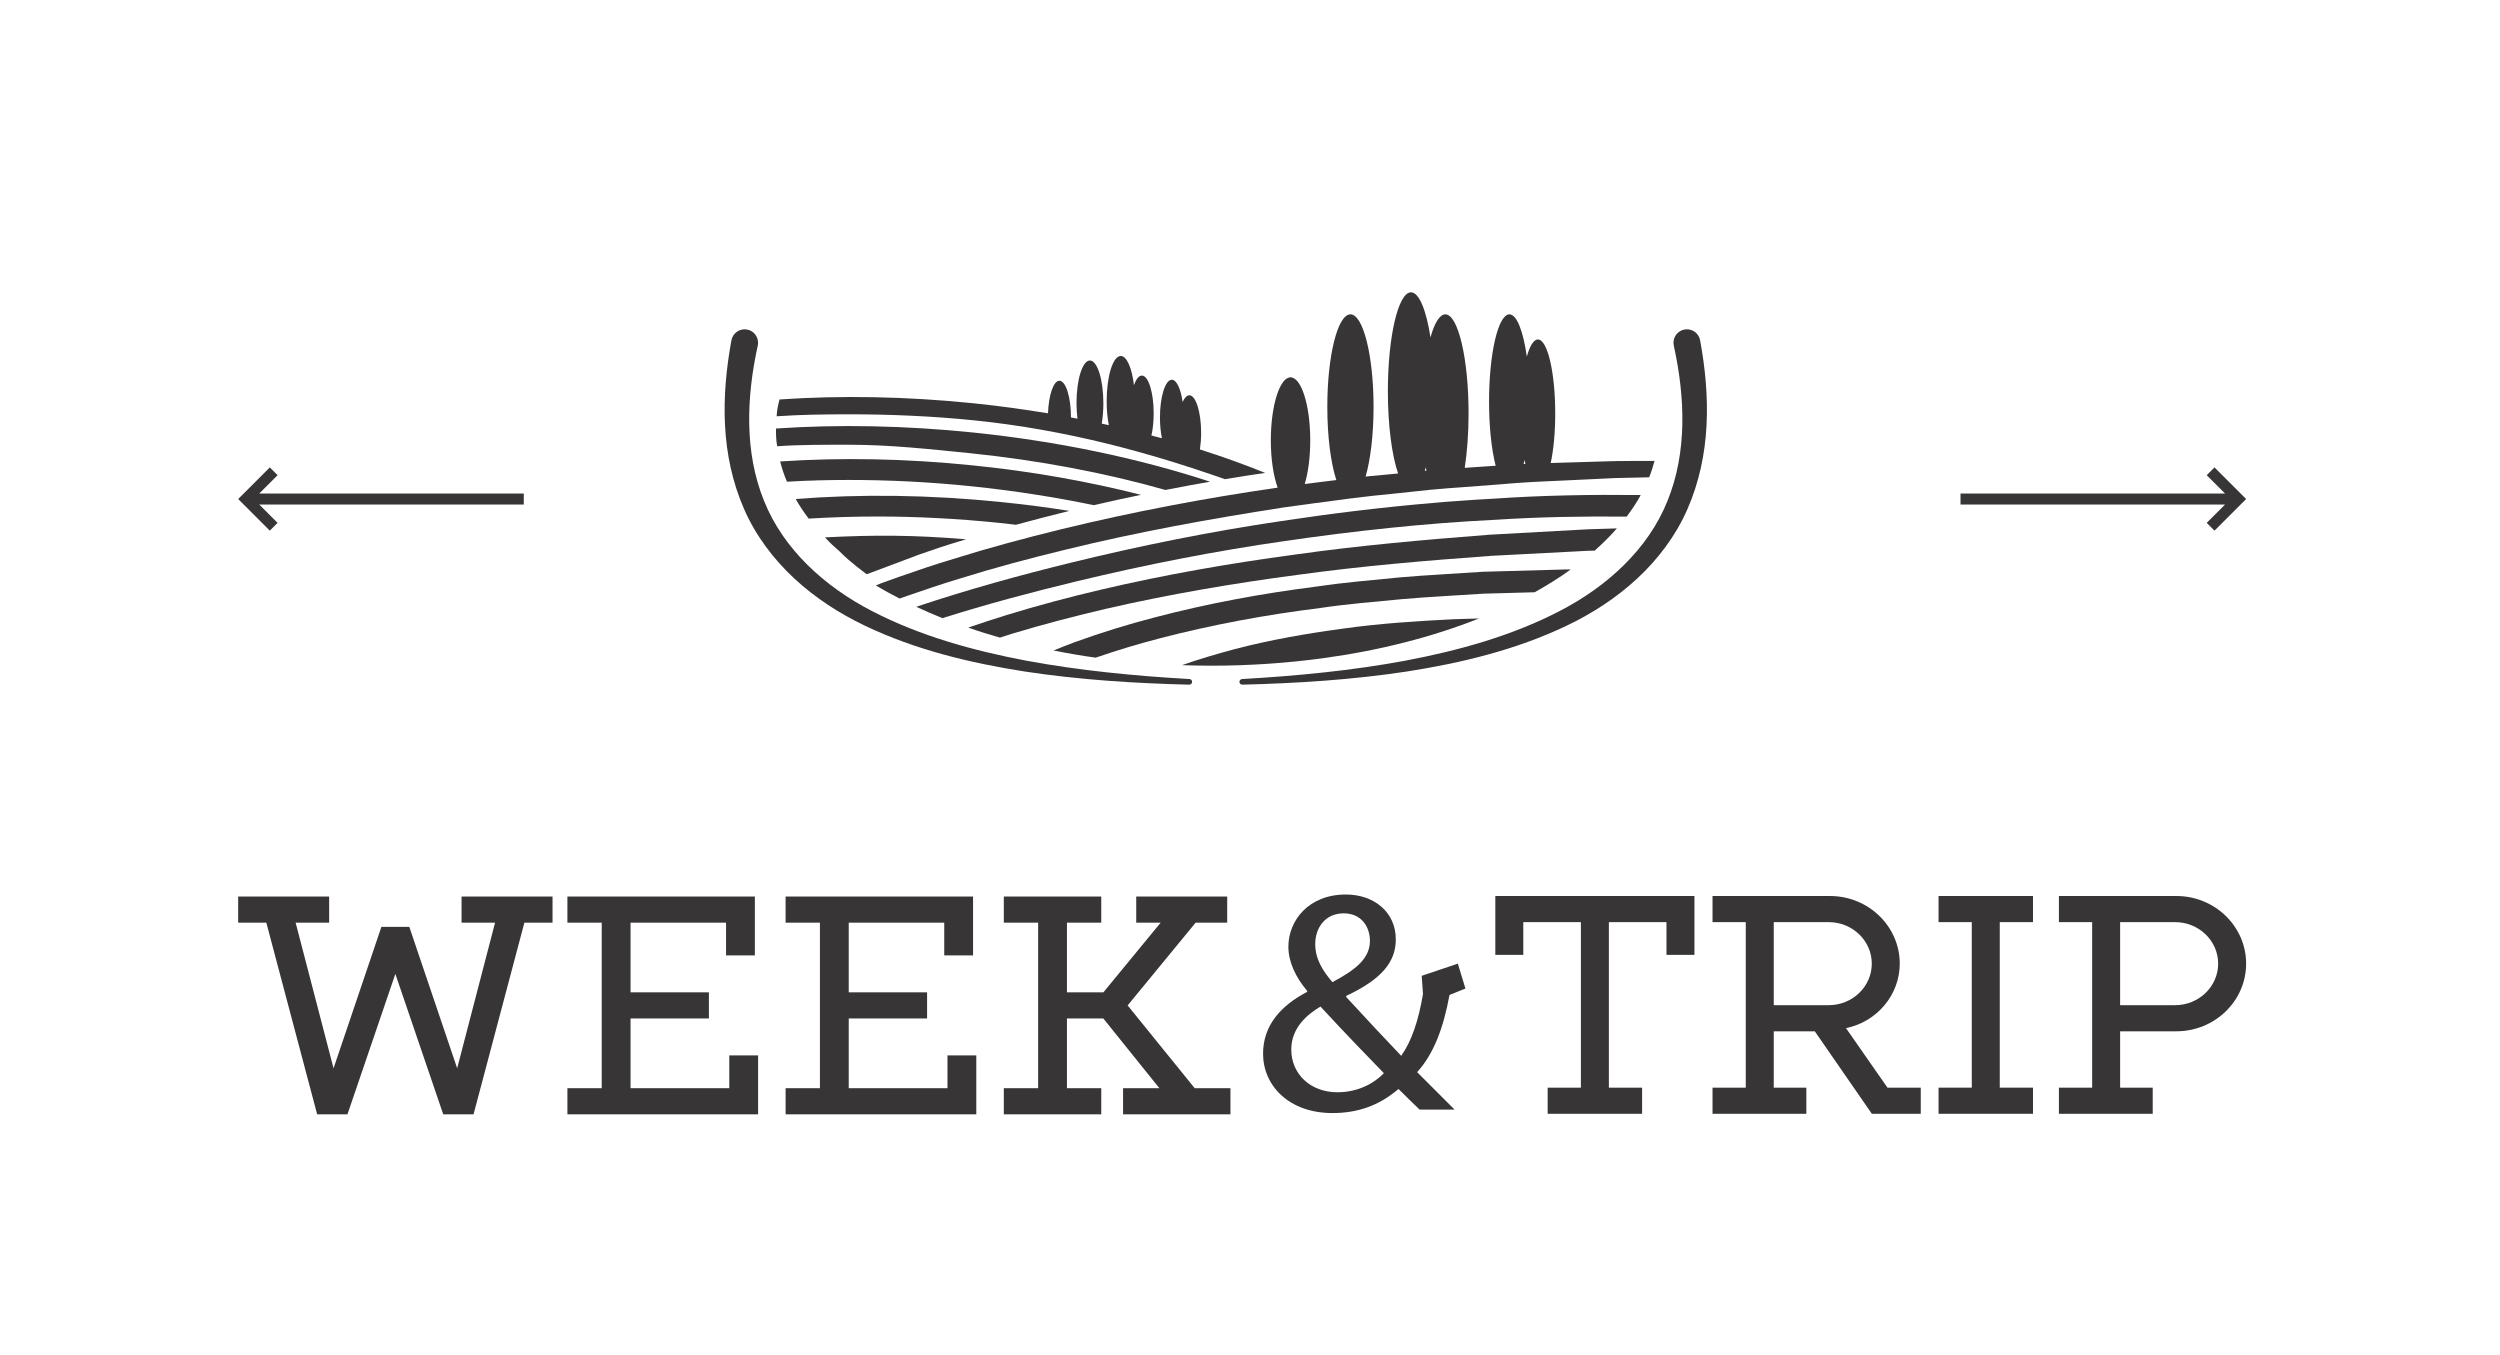 <?xml version="1.0" encoding="UTF-8" standalone="no"?> <svg xmlns:dc="http://purl.org/dc/elements/1.1/" xmlns:cc="http://creativecommons.org/ns#" xmlns:rdf="http://www.w3.org/1999/02/22-rdf-syntax-ns#" xmlns:svg="http://www.w3.org/2000/svg" xmlns="http://www.w3.org/2000/svg" viewBox="0 0 302.667 164" height="164" width="302.667" xml:space="preserve" id="svg2">  <defs id="defs6"> <clipPath id="clipPath18" clipPathUnits="userSpaceOnUse"> <path id="path16" d="M 0,123 H 227 V 0 H 0 Z"></path> </clipPath> <clipPath id="clipPath94" clipPathUnits="userSpaceOnUse"> <path id="path92" d="M 0,123 H 227 V 0 H 0 Z"></path> </clipPath> </defs> <g transform="matrix(1.333,0,0,-1.333,0,164)" id="g10"> <g id="g12"> <g clip-path="url(#clipPath18)" id="g14"> <g transform="translate(108.029,61.359)" id="g20"> <path id="path22" style="fill:#373535;fill-opacity:1;fill-rule:nonzero;stroke:none" d="m 0,0 c -4.969,0.282 -9.93,0.764 -14.805,1.664 -4.859,0.921 -9.676,2.252 -14.012,4.501 -4.314,2.22 -8.067,5.624 -9.827,10.033 -1.782,4.404 -1.598,9.379 -0.565,14.072 l 0.003,0.016 c 0.003,0.013 0.005,0.025 0.008,0.037 0.121,0.663 -0.318,1.299 -0.981,1.421 -0.662,0.121 -1.299,-0.317 -1.42,-0.98 -0.464,-2.528 -0.717,-5.116 -0.583,-7.717 0.132,-2.597 0.675,-5.208 1.737,-7.616 1.05,-2.416 2.673,-4.552 4.571,-6.315 1.908,-1.764 4.095,-3.171 6.394,-4.269 4.609,-2.202 9.561,-3.386 14.508,-4.162 4.962,-0.752 9.961,-1.074 14.952,-1.196 0.137,-0.003 0.254,0.105 0.261,0.242 C 0.249,-0.128 0.141,-0.007 0,0"></path> </g> <g transform="translate(154.41,92.123)" id="g24"> <path id="path26" style="fill:#373535;fill-opacity:1;fill-rule:nonzero;stroke:none" d="M 0,0 C -0.002,0.013 -0.006,0.029 -0.008,0.042 -0.153,0.7 -0.804,1.116 -1.462,0.972 -2.12,0.827 -2.537,0.176 -2.392,-0.482 l 0.002,-0.012 c 1.034,-4.693 1.217,-9.668 -0.565,-14.071 -1.76,-4.41 -5.513,-7.814 -9.826,-10.034 -4.336,-2.249 -9.154,-3.58 -14.013,-4.501 -4.875,-0.9 -9.836,-1.381 -14.805,-1.664 -0.136,-0.007 -0.245,-0.123 -0.242,-0.26 0.004,-0.142 0.121,-0.253 0.262,-0.25 4.991,0.122 9.99,0.443 14.952,1.195 4.947,0.776 9.898,1.96 14.509,4.162 2.299,1.099 4.485,2.505 6.392,4.27 1.9,1.762 3.522,3.898 4.572,6.314 1.062,2.408 1.605,5.02 1.737,7.616 C 0.718,-5.115 0.464,-2.527 0,0"></path> </g> <g transform="translate(134.33,66.86)" id="g28"> <path id="path30" style="fill:#373535;fill-opacity:1;fill-rule:nonzero;stroke:none" d="m 0,0 c -0.78,-0.021 -1.55,-0.04 -2.32,-0.07 -3.35,-0.17 -6.69,-0.38 -10.02,-0.85 -3.32,-0.45 -6.64,-1.02 -9.91,-1.881 -1.59,-0.429 -3.17,-0.889 -4.73,-1.439 0.87,-0.031 1.76,-0.05 2.65,-0.05 3.51,0 6.91,0.239 10.16,0.68 C -8.97,-2.9 -4.18,-1.66 0,0"></path> </g> <g transform="translate(127.13,70.59)" id="g32"> <path id="path34" style="fill:#373535;fill-opacity:1;fill-rule:nonzero;stroke:none" d="m 0,0 c -2.5,-0.25 -4.99,-0.45 -7.479,-0.82 -4.971,-0.63 -9.931,-1.539 -14.801,-2.82 -2.44,-0.63 -4.85,-1.38 -7.23,-2.24 -0.64,-0.24 -1.29,-0.49 -1.93,-0.76 1.25,-0.25 2.52,-0.469 3.82,-0.65 1.92,0.66 3.87,1.25 5.84,1.76 4.77,1.24 9.65,2.14 14.56,2.75 2.45,0.37 4.92,0.56 7.39,0.801 2.47,0.219 4.95,0.33 7.42,0.5 l 4.66,0.129 c 1.17,0.65 2.271,1.34 3.28,2.07 H 15.01 L 7.5,0.51 C 5,0.33 2.5,0.22 0,0"></path> </g> <g transform="translate(149.019,78.07)" id="g36"> <path id="path38" style="fill:#373535;fill-opacity:1;fill-rule:nonzero;stroke:none" d="m 0,0 c -4.449,0.05 -8.909,-0.021 -13.359,-0.33 -1.141,-0.061 -2.281,-0.13 -3.42,-0.221 -0.62,-0.039 -1.25,-0.09 -1.87,-0.149 -4.68,-0.39 -9.34,-0.96 -13.97,-1.66 -6.391,-0.941 -12.731,-2.22 -19.001,-3.75 -4.77,-1.17 -9.5,-2.47 -14.18,-4.04 0.771,-0.361 1.561,-0.701 2.37,-1.031 4.031,1.271 8.12,2.361 12.221,3.351 6.23,1.5 12.52,2.74 18.859,3.649 6.33,0.92 12.71,1.62 19.1,1.931 3.98,0.26 7.98,0.33 11.971,0.29 C -0.8,-1.32 -0.369,-0.67 0,0"></path> </g> <g transform="translate(144.83,73.019)" id="g40"> <path id="path42" style="fill:#373535;fill-opacity:1;fill-rule:nonzero;stroke:none" d="M 0,0 C 0.74,0.66 1.42,1.33 2.02,2.021 L -0.62,1.94 -9.51,1.45 c -5.92,-0.46 -11.83,-0.97 -17.72,-1.809 -5.89,-0.79 -11.75,-1.811 -17.55,-3.17 -2.89,-0.681 -5.78,-1.441 -8.63,-2.321 -1.17,-0.36 -2.33,-0.74 -3.48,-1.139 0.93,-0.33 1.89,-0.63 2.88,-0.91 0.37,0.129 0.75,0.24 1.12,0.36 2.81,0.85 5.66,1.59 8.52,2.26 5.73,1.319 11.55,2.309 17.39,3.08 5.84,0.809 11.72,1.3 17.6,1.729 l 8.84,0.46 z"></path> </g> <g transform="translate(129.5,80.59)" id="g44"> <path id="path46" style="fill:#373535;fill-opacity:1;fill-rule:nonzero;stroke:none" d="M 0,0 C 0.02,-0.109 0.04,-0.21 0.05,-0.31 0,-0.31 -0.05,-0.32 -0.1,-0.32 -0.06,-0.22 -0.03,-0.109 0,0 M 8.88,0.29 C 8.91,0.41 8.94,0.54 8.96,0.67 8.98,0.54 9.01,0.42 9.04,0.3 8.99,0.3 8.93,0.29 8.88,0.29 m -42.01,-5.92 c -3.29,-0.809 -6.56,-1.68 -9.8,-2.7 -1.62,-0.48 -3.23,-1.029 -4.83,-1.59 -0.73,-0.269 -1.48,-0.51 -2.2,-0.809 0.69,-0.411 1.41,-0.811 2.16,-1.191 0.22,0.07 0.44,0.15 0.66,0.231 1.58,0.54 3.16,1.089 4.77,1.569 3.19,1 6.43,1.86 9.69,2.65 6.51,1.6 13.12,2.79 19.75,3.821 1.96,0.259 3.91,0.549 5.87,0.79 0.18,0.029 0.35,0.049 0.53,0.059 l 0.01,0.01 c 1.19,0.15 2.38,0.28 3.58,0.391 1.12,0.109 2.24,0.25 3.37,0.359 0.55,0.05 1.1,0.101 1.65,0.141 L 3.17,-1.82 7,-1.53 7.1,-1.52 c 0.38,0.03 0.77,0.07 1.15,0.09 0.45,0.04 0.9,0.06 1.35,0.09 0.4,0.02 0.8,0.04 1.2,0.06 0.44,0.02 0.89,0.04 1.33,0.06 l 5.03,0.241 c 1.04,0.029 2.08,0.049 3.12,0.069 0.2,0.49 0.36,0.99 0.49,1.49 -1.21,0 -2.43,0 -3.65,-0.019 L 12.06,0.41 C 11.82,0.4 11.58,0.4 11.34,0.391 11.6,1.58 11.75,3.16 11.75,4.9 c 0,3.71 -0.7,6.71 -1.57,6.71 -0.39,0 -0.74,-0.589 -1.01,-1.56 -0.32,2.301 -0.91,3.841 -1.58,3.841 -1.02,0 -1.85,-3.551 -1.85,-7.921 0,-2.31 0.23,-4.38 0.6,-5.829 L 3.53,-0.05 c 0.22,1.42 0.35,3.12 0.35,4.95 0,4.96 -0.95,8.991 -2.11,8.991 -0.51,0 -0.99,-0.79 -1.35,-2.091 -0.38,2.46 -1.03,4.091 -1.77,4.091 -1.16,0 -2.1,-4.031 -2.1,-8.991 0,-3.11 0.37,-5.85 0.93,-7.46 -0.2,-0.02 -0.4,-0.04 -0.6,-0.06 -0.79,-0.069 -1.57,-0.14 -2.35,-0.22 0.44,1.54 0.72,3.8 0.72,6.33 0,4.64 -0.94,8.401 -2.1,8.401 -1.16,0 -2.1,-3.761 -2.1,-8.401 0,-2.71 0.32,-5.12 0.82,-6.65 -0.96,-0.11 -1.91,-0.239 -2.87,-0.36 0.31,1.03 0.5,2.43 0.5,3.97 0,3.16 -0.8,5.72 -1.79,5.72 -0.98,0 -1.79,-2.56 -1.79,-5.72 0,-1.71 0.24,-3.25 0.62,-4.3 -6.61,-0.95 -13.18,-2.2 -19.67,-3.78"></path> </g> <g transform="translate(79.666,76.12)" id="g48"> <path id="path50" style="fill:#373535;fill-opacity:1;fill-rule:nonzero;stroke:none" d="m 0,0 c 3.58,0 7.3,-0.19 11.1,-0.58 0.5,-0.05 1,-0.11 1.5,-0.17 1.51,0.41 3.13,0.83 4.86,1.26 C 15.43,0.83 13.37,1.1 11.29,1.31 4.76,1.979 -1.54,2.05 -7.4,1.59 -7.06,0.99 -6.66,0.39 -6.22,-0.19 -4.2,-0.07 -2.12,0 0,0"></path> </g> <g transform="translate(76.252,72.953)" id="g52"> <path id="path54" style="fill:#373535;fill-opacity:1;fill-rule:nonzero;stroke:none" d="m 0,0 c 0.891,-0.933 2.467,-2.077 2.467,-2.077 l 4.778,1.794 c 1.42,0.5 2.336,0.81 4.246,1.38 C 6.701,1.497 3.084,1.5 -1.326,1.271 -0.847,0.749 -0.499,0.431 0,0"></path> </g> <g transform="translate(88.507,84.85)" id="g56"> <path id="path58" style="fill:#373535;fill-opacity:1;fill-rule:nonzero;stroke:none" d="m 0,0 c 8.41,-0.859 15.979,-2.96 22.74,-5.34 1.19,0.2 2.409,0.391 3.659,0.57 -1.886,0.763 -3.867,1.476 -5.928,2.131 0.068,0.452 0.112,0.951 0.112,1.49 0,1.899 -0.479,3.429 -1.07,3.429 -0.23,0 -0.44,-0.229 -0.61,-0.61 -0.17,1.19 -0.549,2.02 -0.98,2.02 -0.6,0 -1.08,-1.54 -1.08,-3.429 0,-0.7 0.068,-1.342 0.178,-1.882 -0.314,0.087 -0.638,0.164 -0.955,0.248 0.13,0.564 0.207,1.255 0.207,2.014 0,1.899 -0.48,3.429 -1.07,3.429 -0.28,0 -0.53,-0.33 -0.72,-0.87 -0.19,1.55 -0.65,2.651 -1.2,2.651 -0.71,0 -1.28,-1.84 -1.28,-4.101 0,-0.805 0.073,-1.554 0.196,-2.186 -0.214,0.048 -0.427,0.098 -0.642,0.144 0.091,0.549 0.146,1.176 0.146,1.843 0,2.149 -0.55,3.889 -1.22,3.889 -0.68,0 -1.22,-1.74 -1.22,-3.889 0,-0.499 0.038,-0.959 0.088,-1.396 C 9.156,0.192 8.959,0.229 8.763,0.266 8.762,2.104 8.292,3.601 7.713,3.601 7.174,3.601 6.735,2.301 6.675,0.641 4.477,1.006 2.231,1.314 -0.06,1.551 -6.21,2.181 -12.15,2.28 -17.71,1.9 c -0.15,-0.62 -0.221,-0.887 -0.261,-1.527 2.16,0.15 4.394,0.179 6.664,0.179 C -7.727,0.552 -3.8,0.391 0,0"></path> </g> <g transform="translate(77.188,82.637)" id="g60"> <path id="path62" style="fill:#373535;fill-opacity:1;fill-rule:nonzero;stroke:none" d="m 0,0 c 3.61,0 7.249,-0.396 10.999,-0.776 6.19,-0.641 12.16,-1.771 17.66,-3.33 1.31,0.259 2.66,0.509 4.05,0.75 -6.56,2.149 -13.87,3.679 -21.52,4.469 -6.16,0.63 -12.2,0.75 -17.9,0.361 V 1.423 c 0,-0.619 0.007,-0.949 0.107,-1.56 C -4.484,0.014 -2.21,0 0,0"></path> </g> <g transform="translate(99.337,77.15)" id="g64"> <path id="path66" style="fill:#373535;fill-opacity:1;fill-rule:nonzero;stroke:none" d="m 0,0 c 1.37,0.319 2.8,0.63 4.29,0.939 -4.77,1.21 -9.89,2.13 -15.24,2.67 -6.1,0.63 -12.01,0.731 -17.53,0.361 0.15,-0.62 0.36,-1.241 0.62,-1.84 1.83,0.109 3.7,0.16 5.61,0.16 3.59,0 7.31,-0.181 11.1,-0.57 C -7.3,1.319 -3.56,0.739 0,0"></path> </g> </g> </g> <g transform="translate(41.92,39.232)" id="g68"> <path id="path70" style="fill:#373535;fill-opacity:1;fill-rule:nonzero;stroke:none" d="M 0,0 H 3.043 L -0.399,-13.227 -4.746,-0.381 H -7.28 L -11.627,-13.227 -15.07,0 h 3.044 v 2.373 h -8.263 V 0 h 2.557 l 4.617,-17.406 h 2.752 l 4.35,12.751 4.291,-12.582 0.058,-0.169 H 1.089 L 5.706,0 H 8.263 V 2.373 H 0 Z"></path> </g> <g transform="translate(66.236,24.199)" id="g72"> <path id="path74" style="fill:#373535;fill-opacity:1;fill-rule:nonzero;stroke:none" d="m 0,0 h -8.968 v 6.33 h 7.116 v 2.373 h -7.116 v 6.33 h 8.674 v -2.974 h 2.617 v 5.347 h -17.025 v -2.373 h 3.117 V 0 h -3.117 V -2.373 H 2.617 V 2.975 L 0,2.975 Z"></path> </g> <g transform="translate(86.053,24.199)" id="g76"> <path id="path78" style="fill:#373535;fill-opacity:1;fill-rule:nonzero;stroke:none" d="m 0,0 h -8.968 v 6.33 h 7.116 v 2.373 h -7.116 v 6.33 h 8.674 v -2.974 h 2.617 v 5.347 h -17.025 v -2.373 h 3.117 V 0 h -3.117 V -2.373 H 2.617 V 2.975 L 0,2.975 Z"></path> </g> <g transform="translate(102.415,31.715)" id="g80"> <path id="path82" style="fill:#373535;fill-opacity:1;fill-rule:nonzero;stroke:none" d="M 0,0 6.176,7.518 H 9.043 V 9.891 H 0.78 V 7.518 H 3 L -2.205,1.187 h -3.307 v 6.331 h 3.116 v 2.373 h -8.85 V 7.518 h 3.117 V -7.516 h -3.117 v -2.373 h 8.85 v 2.373 h -3.116 v 6.33 h 3.305 l 5.09,-6.33 h -3.298 v -2.373 h 5.206 0.077 4.469 v 2.373 H 6.089 Z"></path> </g> <g transform="translate(135.809,36.306)" id="g84"> <path id="path86" style="fill:#373535;fill-opacity:1;fill-rule:nonzero;stroke:none" d="M 0,0 H 2.541 V 2.975 H 7.772 V -12.059 H 4.755 v -2.373 h 8.576 v 2.373 H 10.313 V 2.975 h 5.232 V 0 h 2.54 V 5.348 L 0,5.348 Z"></path> </g> <g id="g88"> <g clip-path="url(#clipPath94)" id="g90"> <g transform="translate(161.097,31.738)" id="g96"> <path id="path98" style="fill:#373535;fill-opacity:1;fill-rule:nonzero;stroke:none" d="M 0,0 V 7.542 H 4.992 C 7.149,7.542 8.904,5.851 8.904,3.771 8.904,1.691 7.149,0 4.992,0 Z m 6.56,-2.084 c 2.811,0.568 4.884,3.019 4.884,5.855 0,3.388 -2.843,6.144 -6.338,6.144 H -5.56 V 7.542 h 3.019 V -7.491 H -5.56 v -2.373 h 8.52 v 2.373 H 0 v 5.118 h 3.727 l 5.108,-7.385 0.073,-0.106 h 4.444 v 2.373 h -3.023 z"></path> </g> <g transform="translate(176.065,39.28)" id="g100"> <path id="path102" style="fill:#373535;fill-opacity:1;fill-rule:nonzero;stroke:none" d="M 0,0 H 3.018 V -15.033 H 0 v -2.373 h 8.577 v 2.373 H 5.559 V 0 H 8.577 V 2.373 L 0,2.373 Z"></path> </g> <g transform="translate(197.548,31.738)" id="g104"> <path id="path106" style="fill:#373535;fill-opacity:1;fill-rule:nonzero;stroke:none" d="M 0,0 H -4.992 V 7.542 H 0 C 2.157,7.542 3.912,5.851 3.912,3.771 3.912,1.691 2.157,0 0,0 M 0.114,9.915 H -10.552 V 7.542 h 3.019 V -7.491 h -3.019 v -2.373 h 8.52 v 2.373 h -2.96 v 5.118 h 5.106 c 3.494,0 6.338,2.757 6.338,6.144 0,3.388 -2.844,6.144 -6.338,6.144"></path> </g> <g transform="translate(121.464,23.829)" id="g108"> <path id="path110" style="fill:#373535;fill-opacity:1;fill-rule:nonzero;stroke:none" d="m 0,0 c -2.464,0 -4.187,1.671 -4.187,3.884 0,2.021 1.53,3.235 2.652,3.899 C 0.726,5.332 3.01,2.979 4.227,1.73 3.251,0.73 1.783,0 0,0 m 0.569,16.249 c 1.678,0 2.388,-1.301 2.388,-2.489 0,-1.627 -1.325,-2.65 -3.407,-3.761 -0.868,1.023 -1.561,2.08 -1.561,3.459 0,1.467 0.894,2.791 2.58,2.791 M 7.244,1.827 c 1.519,1.667 2.391,4.03 2.94,7.01 L 11.63,9.42 10.942,11.681 7.661,10.576 7.774,8.919 C 7.371,6.506 6.744,4.65 5.799,3.309 4.48,4.684 2.538,6.768 0.797,8.656 l 0.007,0.097 c 3.242,1.516 4.503,3.108 4.503,5.126 0,2.497 -1.986,4.081 -4.539,4.081 -3.405,0 -5.218,-2.393 -5.218,-4.744 0,-1.362 0.654,-2.766 1.708,-4.011 l -0.005,-0.09 c -2.32,-1.206 -4.002,-2.993 -4.002,-5.612 0,-2.877 2.326,-5.392 6.309,-5.392 2.256,0 4.208,0.66 5.993,2.187 0.795,-0.777 1.324,-1.32 1.915,-1.873 h 3.177 c -1.24,1.23 -2.299,2.302 -3.401,3.402"></path> </g> </g> </g> <g transform="translate(47.571,78.208)" id="g112"> <path id="path114" style="fill:#373535;fill-opacity:1;fill-rule:nonzero;stroke:none" d="m 0,0 h -24.025 l 1.666,1.665 -0.707,0.707 -2.873,-2.872 2.873,-2.873 0.707,0.707 L -24.025,-1 H 0 Z"></path> </g> <g transform="translate(178.06,78.208)" id="g116"> <path id="path118" style="fill:#373535;fill-opacity:1;fill-rule:nonzero;stroke:none" d="M 0,0 H 24.025 L 22.359,1.665 23.066,2.372 25.939,-0.5 23.066,-3.373 22.359,-2.666 24.025,-1 H 0 Z"></path> </g> </g> </svg> 